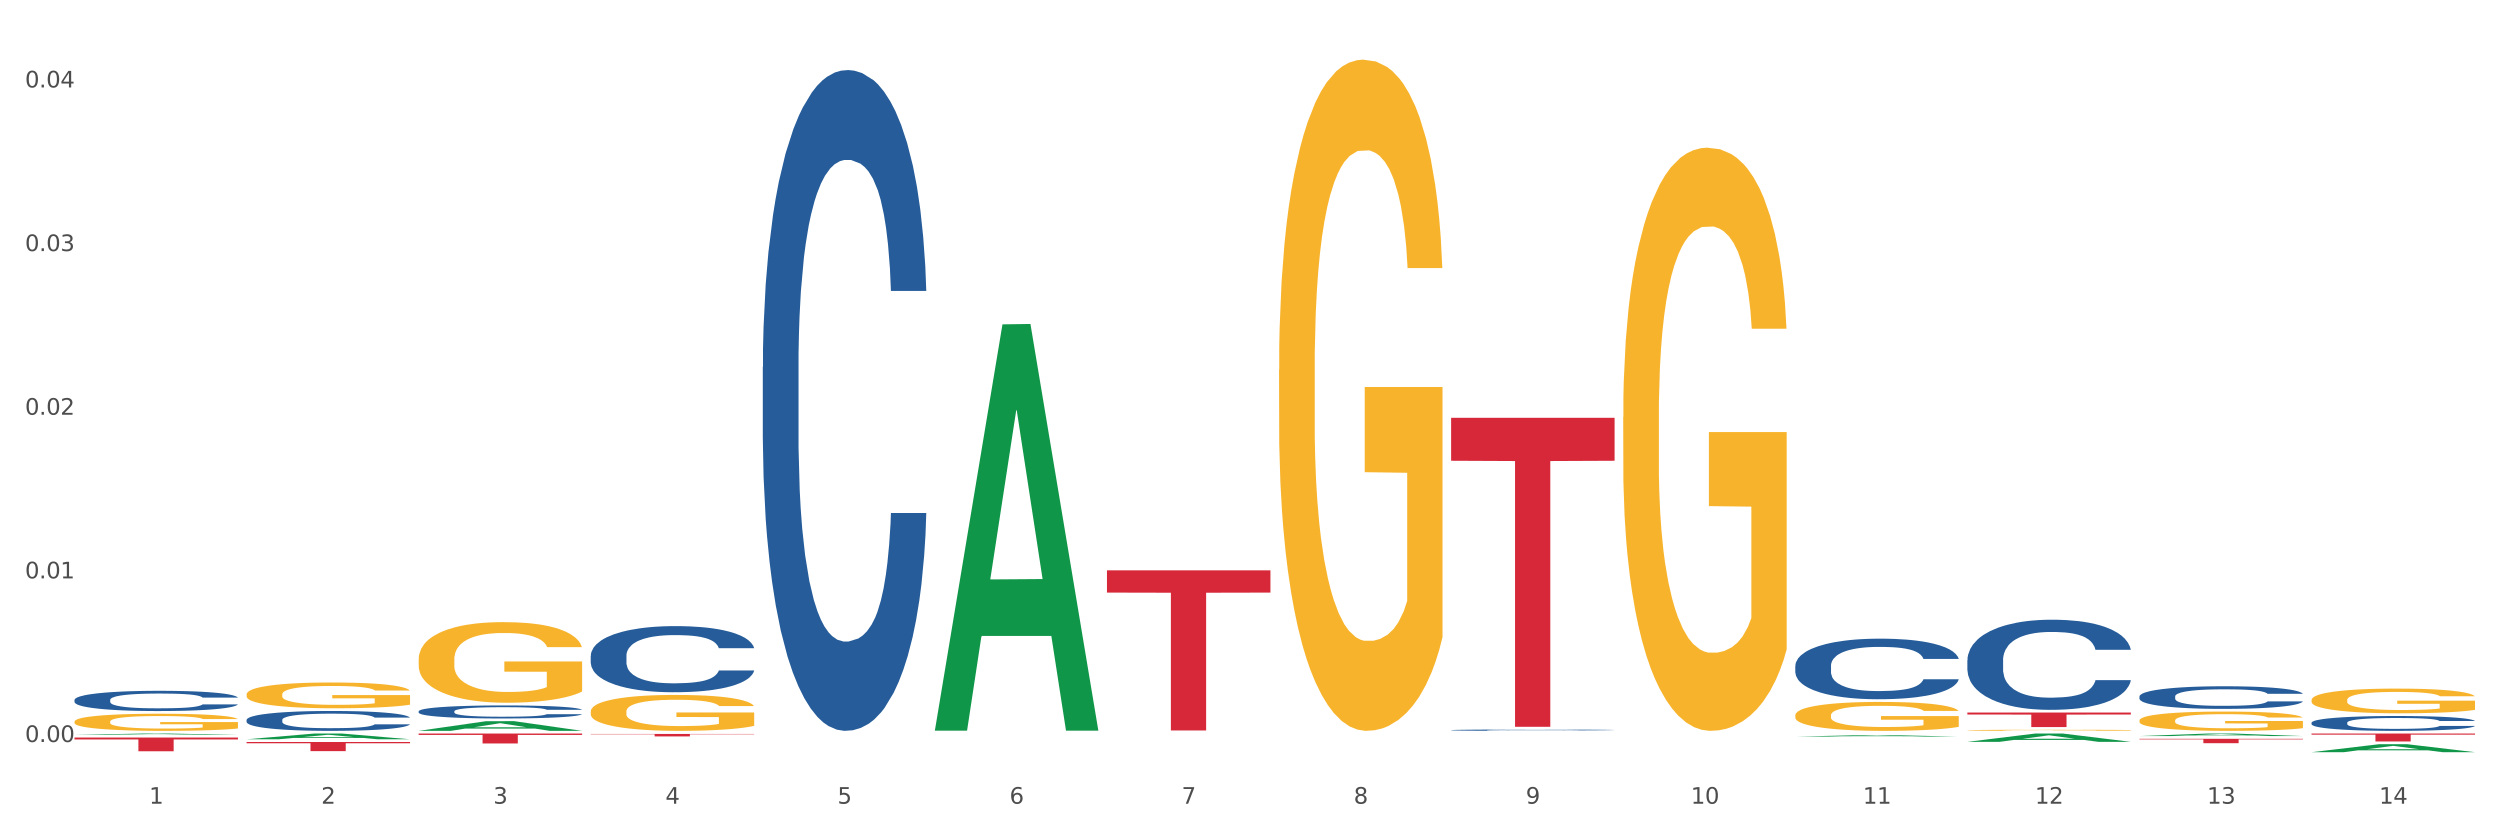 <?xml version="1.0" encoding="utf-8" standalone="no"?>
<!DOCTYPE svg PUBLIC "-//W3C//DTD SVG 1.1//EN"
  "http://www.w3.org/Graphics/SVG/1.1/DTD/svg11.dtd">
<svg xmlns:xlink="http://www.w3.org/1999/xlink" width="1080pt" height="360pt" viewBox="0 0 1080 360" xmlns="http://www.w3.org/2000/svg" version="1.1">
 <rect x="0" y="0" width="1080" height="360" fill="#333333" stroke="none"/>
 <defs>
  <style type="text/css">*{stroke-linejoin: round; stroke-linecap: butt}</style>
 </defs>
 <g id="figure_1">
  <g id="patch_1">
   <path d="M 0 360 
L 1080 360 
L 1080 0 
L 0 0 
z
" style="fill: #ffffff; stroke: #ffffff; stroke-linejoin: miter"/>
  </g>
  <g id="axes_1">
   <g id="matplotlib.axis_1">
    <g id="xtick_1">
     <g id="text_1">
      <!-- 1 -->
      <g style="fill: #4d4d4d" transform="translate(64.432 347.204) scale(0.096 -0.096)">
       <defs>
        <path id="DejaVuSans-31" d="M 794 531 
L 1825 531 
L 1825 4091 
L 703 3866 
L 703 4441 
L 1819 4666 
L 2450 4666 
L 2450 531 
L 3481 531 
L 3481 0 
L 794 0 
L 794 531 
z
" transform="scale(0.016)"/>
       </defs>
       <use xlink:href="#DejaVuSans-31"/>
      </g>
     </g>
    </g>
    <g id="xtick_2">
     <g id="text_2">
      <!-- 2 -->
      <g style="fill: #4d4d4d" transform="translate(138.771 347.204) scale(0.096 -0.096)">
       <defs>
        <path id="DejaVuSans-32" d="M 1228 531 
L 3431 531 
L 3431 0 
L 469 0 
L 469 531 
Q 828 903 1448 1529 
Q 2069 2156 2228 2338 
Q 2531 2678 2651 2914 
Q 2772 3150 2772 3378 
Q 2772 3750 2511 3984 
Q 2250 4219 1831 4219 
Q 1534 4219 1204 4116 
Q 875 4013 500 3803 
L 500 4441 
Q 881 4594 1212 4672 
Q 1544 4750 1819 4750 
Q 2544 4750 2975 4387 
Q 3406 4025 3406 3419 
Q 3406 3131 3298 2873 
Q 3191 2616 2906 2266 
Q 2828 2175 2409 1742 
Q 1991 1309 1228 531 
z
" transform="scale(0.016)"/>
       </defs>
       <use xlink:href="#DejaVuSans-32"/>
      </g>
     </g>
    </g>
    <g id="xtick_3">
     <g id="text_3">
      <!-- 3 -->
      <g style="fill: #4d4d4d" transform="translate(213.109 347.204) scale(0.096 -0.096)">
       <defs>
        <path id="DejaVuSans-33" d="M 2597 2516 
Q 3050 2419 3304 2112 
Q 3559 1806 3559 1356 
Q 3559 666 3084 287 
Q 2609 -91 1734 -91 
Q 1441 -91 1130 -33 
Q 819 25 488 141 
L 488 750 
Q 750 597 1062 519 
Q 1375 441 1716 441 
Q 2309 441 2620 675 
Q 2931 909 2931 1356 
Q 2931 1769 2642 2001 
Q 2353 2234 1838 2234 
L 1294 2234 
L 1294 2753 
L 1863 2753 
Q 2328 2753 2575 2939 
Q 2822 3125 2822 3475 
Q 2822 3834 2567 4026 
Q 2313 4219 1838 4219 
Q 1578 4219 1281 4162 
Q 984 4106 628 3988 
L 628 4550 
Q 988 4650 1302 4700 
Q 1616 4750 1894 4750 
Q 2613 4750 3031 4423 
Q 3450 4097 3450 3541 
Q 3450 3153 3228 2886 
Q 3006 2619 2597 2516 
z
" transform="scale(0.016)"/>
       </defs>
       <use xlink:href="#DejaVuSans-33"/>
      </g>
     </g>
    </g>
    <g id="xtick_4">
     <g id="text_4">
      <!-- 4 -->
      <g style="fill: #4d4d4d" transform="translate(287.448 347.204) scale(0.096 -0.096)">
       <defs>
        <path id="DejaVuSans-34" d="M 2419 4116 
L 825 1625 
L 2419 1625 
L 2419 4116 
z
M 2253 4666 
L 3047 4666 
L 3047 1625 
L 3713 1625 
L 3713 1100 
L 3047 1100 
L 3047 0 
L 2419 0 
L 2419 1100 
L 313 1100 
L 313 1709 
L 2253 4666 
z
" transform="scale(0.016)"/>
       </defs>
       <use xlink:href="#DejaVuSans-34"/>
      </g>
     </g>
    </g>
    <g id="xtick_5">
     <g id="text_5">
      <!-- 5 -->
      <g style="fill: #4d4d4d" transform="translate(361.787 347.204) scale(0.096 -0.096)">
       <defs>
        <path id="DejaVuSans-35" d="M 691 4666 
L 3169 4666 
L 3169 4134 
L 1269 4134 
L 1269 2991 
Q 1406 3038 1543 3061 
Q 1681 3084 1819 3084 
Q 2600 3084 3056 2656 
Q 3513 2228 3513 1497 
Q 3513 744 3044 326 
Q 2575 -91 1722 -91 
Q 1428 -91 1123 -41 
Q 819 9 494 109 
L 494 744 
Q 775 591 1075 516 
Q 1375 441 1709 441 
Q 2250 441 2565 725 
Q 2881 1009 2881 1497 
Q 2881 1984 2565 2268 
Q 2250 2553 1709 2553 
Q 1456 2553 1204 2497 
Q 953 2441 691 2322 
L 691 4666 
z
" transform="scale(0.016)"/>
       </defs>
       <use xlink:href="#DejaVuSans-35"/>
      </g>
     </g>
    </g>
    <g id="xtick_6">
     <g id="text_6">
      <!-- 6 -->
      <g style="fill: #4d4d4d" transform="translate(436.125 347.204) scale(0.096 -0.096)">
       <defs>
        <path id="DejaVuSans-36" d="M 2113 2584 
Q 1688 2584 1439 2293 
Q 1191 2003 1191 1497 
Q 1191 994 1439 701 
Q 1688 409 2113 409 
Q 2538 409 2786 701 
Q 3034 994 3034 1497 
Q 3034 2003 2786 2293 
Q 2538 2584 2113 2584 
z
M 3366 4563 
L 3366 3988 
Q 3128 4100 2886 4159 
Q 2644 4219 2406 4219 
Q 1781 4219 1451 3797 
Q 1122 3375 1075 2522 
Q 1259 2794 1537 2939 
Q 1816 3084 2150 3084 
Q 2853 3084 3261 2657 
Q 3669 2231 3669 1497 
Q 3669 778 3244 343 
Q 2819 -91 2113 -91 
Q 1303 -91 875 529 
Q 447 1150 447 2328 
Q 447 3434 972 4092 
Q 1497 4750 2381 4750 
Q 2619 4750 2861 4703 
Q 3103 4656 3366 4563 
z
" transform="scale(0.016)"/>
       </defs>
       <use xlink:href="#DejaVuSans-36"/>
      </g>
     </g>
    </g>
    <g id="xtick_7">
     <g id="text_7">
      <!-- 7 -->
      <g style="fill: #4d4d4d" transform="translate(510.464 347.204) scale(0.096 -0.096)">
       <defs>
        <path id="DejaVuSans-37" d="M 525 4666 
L 3525 4666 
L 3525 4397 
L 1831 0 
L 1172 0 
L 2766 4134 
L 525 4134 
L 525 4666 
z
" transform="scale(0.016)"/>
       </defs>
       <use xlink:href="#DejaVuSans-37"/>
      </g>
     </g>
    </g>
    <g id="xtick_8">
     <g id="text_8">
      <!-- 8 -->
      <g style="fill: #4d4d4d" transform="translate(584.803 347.204) scale(0.096 -0.096)">
       <defs>
        <path id="DejaVuSans-38" d="M 2034 2216 
Q 1584 2216 1326 1975 
Q 1069 1734 1069 1313 
Q 1069 891 1326 650 
Q 1584 409 2034 409 
Q 2484 409 2743 651 
Q 3003 894 3003 1313 
Q 3003 1734 2745 1975 
Q 2488 2216 2034 2216 
z
M 1403 2484 
Q 997 2584 770 2862 
Q 544 3141 544 3541 
Q 544 4100 942 4425 
Q 1341 4750 2034 4750 
Q 2731 4750 3128 4425 
Q 3525 4100 3525 3541 
Q 3525 3141 3298 2862 
Q 3072 2584 2669 2484 
Q 3125 2378 3379 2068 
Q 3634 1759 3634 1313 
Q 3634 634 3220 271 
Q 2806 -91 2034 -91 
Q 1263 -91 848 271 
Q 434 634 434 1313 
Q 434 1759 690 2068 
Q 947 2378 1403 2484 
z
M 1172 3481 
Q 1172 3119 1398 2916 
Q 1625 2713 2034 2713 
Q 2441 2713 2670 2916 
Q 2900 3119 2900 3481 
Q 2900 3844 2670 4047 
Q 2441 4250 2034 4250 
Q 1625 4250 1398 4047 
Q 1172 3844 1172 3481 
z
" transform="scale(0.016)"/>
       </defs>
       <use xlink:href="#DejaVuSans-38"/>
      </g>
     </g>
    </g>
    <g id="xtick_9">
     <g id="text_9">
      <!-- 9 -->
      <g style="fill: #4d4d4d" transform="translate(659.142 347.204) scale(0.096 -0.096)">
       <defs>
        <path id="DejaVuSans-39" d="M 703 97 
L 703 672 
Q 941 559 1184 500 
Q 1428 441 1663 441 
Q 2288 441 2617 861 
Q 2947 1281 2994 2138 
Q 2813 1869 2534 1725 
Q 2256 1581 1919 1581 
Q 1219 1581 811 2004 
Q 403 2428 403 3163 
Q 403 3881 828 4315 
Q 1253 4750 1959 4750 
Q 2769 4750 3195 4129 
Q 3622 3509 3622 2328 
Q 3622 1225 3098 567 
Q 2575 -91 1691 -91 
Q 1453 -91 1209 -44 
Q 966 3 703 97 
z
M 1959 2075 
Q 2384 2075 2632 2365 
Q 2881 2656 2881 3163 
Q 2881 3666 2632 3958 
Q 2384 4250 1959 4250 
Q 1534 4250 1286 3958 
Q 1038 3666 1038 3163 
Q 1038 2656 1286 2365 
Q 1534 2075 1959 2075 
z
" transform="scale(0.016)"/>
       </defs>
       <use xlink:href="#DejaVuSans-39"/>
      </g>
     </g>
    </g>
    <g id="xtick_10">
     <g id="text_10">
      <!-- 10 -->
      <g style="fill: #4d4d4d" transform="translate(730.426 347.204) scale(0.096 -0.096)">
       <defs>
        <path id="DejaVuSans-30" d="M 2034 4250 
Q 1547 4250 1301 3770 
Q 1056 3291 1056 2328 
Q 1056 1369 1301 889 
Q 1547 409 2034 409 
Q 2525 409 2770 889 
Q 3016 1369 3016 2328 
Q 3016 3291 2770 3770 
Q 2525 4250 2034 4250 
z
M 2034 4750 
Q 2819 4750 3233 4129 
Q 3647 3509 3647 2328 
Q 3647 1150 3233 529 
Q 2819 -91 2034 -91 
Q 1250 -91 836 529 
Q 422 1150 422 2328 
Q 422 3509 836 4129 
Q 1250 4750 2034 4750 
z
" transform="scale(0.016)"/>
       </defs>
       <use xlink:href="#DejaVuSans-31"/>
       <use xlink:href="#DejaVuSans-30" transform="translate(63.623 0)"/>
      </g>
     </g>
    </g>
    <g id="xtick_11">
     <g id="text_11">
      <!-- 11 -->
      <g style="fill: #4d4d4d" transform="translate(804.765 347.204) scale(0.096 -0.096)">
       <use xlink:href="#DejaVuSans-31"/>
       <use xlink:href="#DejaVuSans-31" transform="translate(63.623 0)"/>
      </g>
     </g>
    </g>
    <g id="xtick_12">
     <g id="text_12">
      <!-- 12 -->
      <g style="fill: #4d4d4d" transform="translate(879.104 347.204) scale(0.096 -0.096)">
       <use xlink:href="#DejaVuSans-31"/>
       <use xlink:href="#DejaVuSans-32" transform="translate(63.623 0)"/>
      </g>
     </g>
    </g>
    <g id="xtick_13">
     <g id="text_13">
      <!-- 13 -->
      <g style="fill: #4d4d4d" transform="translate(953.442 347.204) scale(0.096 -0.096)">
       <use xlink:href="#DejaVuSans-31"/>
       <use xlink:href="#DejaVuSans-33" transform="translate(63.623 0)"/>
      </g>
     </g>
    </g>
    <g id="xtick_14">
     <g id="text_14">
      <!-- 14 -->
      <g style="fill: #4d4d4d" transform="translate(1027.781 347.204) scale(0.096 -0.096)">
       <use xlink:href="#DejaVuSans-31"/>
       <use xlink:href="#DejaVuSans-34" transform="translate(63.623 0)"/>
      </g>
     </g>
    </g>
    <g id="xtick_15"/>
    <g id="xtick_16"/>
    <g id="xtick_17"/>
    <g id="xtick_18"/>
    <g id="xtick_19"/>
    <g id="xtick_20"/>
    <g id="xtick_21"/>
    <g id="xtick_22"/>
    <g id="xtick_23"/>
    <g id="xtick_24"/>
    <g id="xtick_25"/>
    <g id="xtick_26"/>
    <g id="xtick_27"/>
   </g>
   <g id="matplotlib.axis_2">
    <g id="ytick_1">
     <g id="text_15">
      <!-- 0.00 -->
      <g style="fill: #4d4d4d" transform="translate(10.8 320.544) scale(0.096 -0.096)">
       <defs>
        <path id="DejaVuSans-2e" d="M 684 794 
L 1344 794 
L 1344 0 
L 684 0 
L 684 794 
z
" transform="scale(0.016)"/>
       </defs>
       <use xlink:href="#DejaVuSans-30"/>
       <use xlink:href="#DejaVuSans-2e" transform="translate(63.623 0)"/>
       <use xlink:href="#DejaVuSans-30" transform="translate(95.41 0)"/>
       <use xlink:href="#DejaVuSans-30" transform="translate(159.033 0)"/>
      </g>
     </g>
    </g>
    <g id="ytick_2">
     <g id="text_16">
      <!-- 0.01 -->
      <g style="fill: #4d4d4d" transform="translate(10.8 249.854) scale(0.096 -0.096)">
       <use xlink:href="#DejaVuSans-30"/>
       <use xlink:href="#DejaVuSans-2e" transform="translate(63.623 0)"/>
       <use xlink:href="#DejaVuSans-30" transform="translate(95.41 0)"/>
       <use xlink:href="#DejaVuSans-31" transform="translate(159.033 0)"/>
      </g>
     </g>
    </g>
    <g id="ytick_3">
     <g id="text_17">
      <!-- 0.02 -->
      <g style="fill: #4d4d4d" transform="translate(10.8 179.163) scale(0.096 -0.096)">
       <use xlink:href="#DejaVuSans-30"/>
       <use xlink:href="#DejaVuSans-2e" transform="translate(63.623 0)"/>
       <use xlink:href="#DejaVuSans-30" transform="translate(95.41 0)"/>
       <use xlink:href="#DejaVuSans-32" transform="translate(159.033 0)"/>
      </g>
     </g>
    </g>
    <g id="ytick_4">
     <g id="text_18">
      <!-- 0.03 -->
      <g style="fill: #4d4d4d" transform="translate(10.8 108.473) scale(0.096 -0.096)">
       <use xlink:href="#DejaVuSans-30"/>
       <use xlink:href="#DejaVuSans-2e" transform="translate(63.623 0)"/>
       <use xlink:href="#DejaVuSans-30" transform="translate(95.41 0)"/>
       <use xlink:href="#DejaVuSans-33" transform="translate(159.033 0)"/>
      </g>
     </g>
    </g>
    <g id="ytick_5">
     <g id="text_19">
      <!-- 0.04 -->
      <g style="fill: #4d4d4d" transform="translate(10.8 37.782) scale(0.096 -0.096)">
       <use xlink:href="#DejaVuSans-30"/>
       <use xlink:href="#DejaVuSans-2e" transform="translate(63.623 0)"/>
       <use xlink:href="#DejaVuSans-30" transform="translate(95.41 0)"/>
       <use xlink:href="#DejaVuSans-34" transform="translate(159.033 0)"/>
      </g>
     </g>
    </g>
    <g id="ytick_6"/>
    <g id="ytick_7"/>
    <g id="ytick_8"/>
    <g id="ytick_9"/>
   </g>
   <g id="PolyCollection_1">
    <path d="M 32.175 317.46 
L 32.248 317.46 
L 61.37 316.897 
L 73.456 316.897 
L 102.797 317.461 
L 88.818 317.461 
L 82.484 317.33 
L 52.415 317.33 
L 52.197 317.332 
L 46.081 317.461 
L 32.175 317.461 
L 32.175 317.46 
L 56.201 317.251 
L 78.698 317.251 
L 67.559 317.017 
L 67.413 317.016 
L 67.267 317.018 
L 56.128 317.251 
L 56.201 317.251 
L 32.175 317.46 
z
" clip-path="url(#p781b0e785a)" style="fill: #109648"/>
    <path d="M 106.514 319.366 
L 106.587 319.364 
L 135.709 316.899 
L 147.795 316.897 
L 177.135 319.371 
L 163.157 319.371 
L 156.823 318.795 
L 126.754 318.795 
L 126.535 318.804 
L 120.42 319.371 
L 106.514 319.371 
L 106.514 319.366 
L 130.54 318.451 
L 153.037 318.448 
L 141.897 317.424 
L 141.752 317.42 
L 141.606 317.426 
L 130.467 318.448 
L 130.54 318.451 
L 106.514 319.366 
z
" clip-path="url(#p781b0e785a)" style="fill: #109648"/>
    <path d="M 998.578 302.407 
L 998.662 302.397 
L 998.662 302.047 
L 998.828 301.745 
L 999.662 301.014 
L 1000.913 300.41 
L 1001.83 300.088 
L 1002.747 299.825 
L 1003.831 299.562 
L 1005.165 299.289 
L 1007.583 298.889 
L 1009.084 298.685 
L 1010.918 298.47 
L 1014.253 298.159 
L 1016.671 297.983 
L 1019.173 297.837 
L 1023.258 297.662 
L 1025.926 297.584 
L 1028.761 297.525 
L 1032.18 297.486 
L 1034.765 297.476 
L 1040.434 297.506 
L 1045.27 297.593 
L 1047.605 297.662 
L 1050.607 297.779 
L 1052.191 297.856 
L 1054.775 298.012 
L 1057.444 298.217 
L 1059.278 298.392 
L 1062.029 298.724 
L 1064.114 299.055 
L 1066.032 299.464 
L 1067.032 299.747 
L 1067.783 300.01 
L 1068.45 300.312 
L 1069.117 300.79 
L 1054.108 300.79 
L 1053.525 300.449 
L 1052.608 300.127 
L 1051.274 299.815 
L 1050.106 299.62 
L 1048.105 299.377 
L 1046.271 299.221 
L 1044.353 299.104 
L 1042.019 299.006 
L 1040.184 298.958 
L 1037.599 298.919 
L 1032.513 298.928 
L 1029.095 299.006 
L 1026.76 299.104 
L 1025.259 299.192 
L 1023.925 299.289 
L 1022.425 299.425 
L 1020.674 299.63 
L 1019.423 299.815 
L 1018.172 300.049 
L 1017.172 300.283 
L 1016.255 300.556 
L 1015.504 300.848 
L 1014.92 301.15 
L 1014.42 301.52 
L 1014.003 302.134 
L 1014.003 303.469 
L 1014.17 303.771 
L 1014.587 304.171 
L 1015.087 304.473 
L 1015.921 304.834 
L 1016.671 305.077 
L 1018.089 305.428 
L 1019.673 305.72 
L 1020.924 305.906 
L 1022.174 306.061 
L 1024.342 306.276 
L 1026.76 306.451 
L 1028.845 306.558 
L 1031.68 306.656 
L 1033.597 306.695 
L 1035.265 306.714 
L 1039.35 306.714 
L 1042.269 306.685 
L 1045.52 306.617 
L 1048.022 306.529 
L 1050.106 306.422 
L 1052.441 306.247 
L 1053.942 306.081 
L 1053.942 304.044 
L 1035.598 304.035 
L 1035.598 302.68 
L 1069.2 302.68 
L 1069.2 306.656 
L 1067.783 306.86 
L 1066.198 307.046 
L 1064.531 307.211 
L 1062.029 307.416 
L 1059.028 307.611 
L 1056.36 307.747 
L 1053.525 307.864 
L 1050.19 307.971 
L 1045.854 308.069 
L 1043.186 308.108 
L 1039.851 308.137 
L 1035.932 308.147 
L 1032.513 308.127 
L 1029.178 308.079 
L 1025.676 307.991 
L 1022.258 307.864 
L 1019.673 307.737 
L 1017.088 307.582 
L 1014.337 307.377 
L 1012.169 307.182 
L 1010.501 307.007 
L 1008.667 306.783 
L 1006.666 306.49 
L 1005.165 306.227 
L 1003.831 305.954 
L 1002.414 305.603 
L 1001.413 305.301 
L 1000.413 304.921 
L 999.829 304.639 
L 999.162 304.2 
L 998.662 303.586 
L 998.578 302.407 
z
" clip-path="url(#p781b0e785a)" style="fill: #f7b32b"/>
    <path d="M 924.24 311.251 
L 924.323 311.243 
L 924.323 310.97 
L 924.49 310.734 
L 925.323 310.163 
L 926.574 309.691 
L 927.491 309.44 
L 928.408 309.235 
L 929.492 309.029 
L 930.826 308.816 
L 933.244 308.504 
L 934.745 308.345 
L 936.58 308.177 
L 939.915 307.934 
L 942.333 307.797 
L 944.834 307.683 
L 948.92 307.546 
L 951.588 307.485 
L 954.423 307.439 
L 957.841 307.409 
L 960.426 307.401 
L 966.096 307.424 
L 970.932 307.492 
L 973.266 307.546 
L 976.268 307.637 
L 977.852 307.698 
L 980.437 307.82 
L 983.105 307.979 
L 984.939 308.116 
L 987.691 308.375 
L 989.775 308.634 
L 991.693 308.953 
L 992.693 309.174 
L 993.444 309.379 
L 994.111 309.615 
L 994.778 309.988 
L 979.77 309.988 
L 979.186 309.722 
L 978.269 309.471 
L 976.935 309.227 
L 975.768 309.075 
L 973.766 308.885 
L 971.932 308.763 
L 970.014 308.672 
L 967.68 308.596 
L 965.845 308.558 
L 963.261 308.527 
L 958.175 308.535 
L 954.756 308.596 
L 952.422 308.672 
L 950.921 308.74 
L 949.587 308.816 
L 948.086 308.923 
L 946.335 309.083 
L 945.084 309.227 
L 943.834 309.41 
L 942.833 309.592 
L 941.916 309.805 
L 941.165 310.034 
L 940.582 310.27 
L 940.081 310.559 
L 939.665 311.038 
L 939.665 312.08 
L 939.831 312.316 
L 940.248 312.628 
L 940.749 312.864 
L 941.582 313.146 
L 942.333 313.336 
L 943.75 313.61 
L 945.334 313.838 
L 946.585 313.982 
L 947.836 314.104 
L 950.004 314.272 
L 952.422 314.409 
L 954.506 314.492 
L 957.341 314.568 
L 959.259 314.599 
L 960.926 314.614 
L 965.012 314.614 
L 967.93 314.591 
L 971.182 314.538 
L 973.683 314.469 
L 975.768 314.386 
L 978.102 314.249 
L 979.603 314.119 
L 979.603 312.529 
L 961.26 312.522 
L 961.26 311.464 
L 994.861 311.464 
L 994.861 314.568 
L 993.444 314.728 
L 991.86 314.873 
L 990.192 315.002 
L 987.691 315.162 
L 984.689 315.314 
L 982.021 315.42 
L 979.186 315.512 
L 975.851 315.595 
L 971.515 315.672 
L 968.847 315.702 
L 965.512 315.725 
L 961.593 315.732 
L 958.175 315.717 
L 954.84 315.679 
L 951.338 315.611 
L 947.919 315.512 
L 945.334 315.413 
L 942.75 315.291 
L 939.998 315.131 
L 937.83 314.979 
L 936.163 314.842 
L 934.328 314.667 
L 932.327 314.439 
L 930.826 314.234 
L 929.492 314.02 
L 928.075 313.747 
L 927.074 313.511 
L 926.074 313.214 
L 925.49 312.993 
L 924.823 312.651 
L 924.323 312.172 
L 924.24 311.251 
z
" clip-path="url(#p781b0e785a)" style="fill: #f7b32b"/>
    <path d="M 849.901 315.477 
L 849.984 315.477 
L 849.984 315.461 
L 850.151 315.448 
L 850.985 315.415 
L 852.235 315.388 
L 853.153 315.374 
L 854.07 315.362 
L 855.154 315.351 
L 856.488 315.339 
L 858.906 315.321 
L 860.407 315.312 
L 862.241 315.302 
L 865.576 315.288 
L 867.994 315.281 
L 870.495 315.274 
L 874.581 315.266 
L 877.249 315.263 
L 880.084 315.26 
L 883.502 315.258 
L 886.087 315.258 
L 891.757 315.259 
L 896.593 315.263 
L 898.927 315.266 
L 901.929 315.271 
L 903.513 315.275 
L 906.098 315.282 
L 908.766 315.291 
L 910.601 315.299 
L 913.352 315.314 
L 915.436 315.328 
L 917.354 315.346 
L 918.355 315.359 
L 919.105 315.371 
L 919.772 315.384 
L 920.439 315.405 
L 905.431 315.405 
L 904.847 315.39 
L 903.93 315.376 
L 902.596 315.362 
L 901.429 315.353 
L 899.428 315.343 
L 897.593 315.336 
L 895.676 315.33 
L 893.341 315.326 
L 891.507 315.324 
L 888.922 315.322 
L 883.836 315.323 
L 880.417 315.326 
L 878.083 315.33 
L 876.582 315.334 
L 875.248 315.339 
L 873.747 315.345 
L 871.996 315.354 
L 870.745 315.362 
L 869.495 315.372 
L 868.494 315.383 
L 867.577 315.395 
L 866.827 315.408 
L 866.243 315.421 
L 865.743 315.438 
L 865.326 315.465 
L 865.326 315.524 
L 865.493 315.538 
L 865.91 315.556 
L 866.41 315.569 
L 867.244 315.585 
L 867.994 315.596 
L 869.411 315.612 
L 870.996 315.625 
L 872.246 315.633 
L 873.497 315.64 
L 875.665 315.649 
L 878.083 315.657 
L 880.167 315.662 
L 883.002 315.666 
L 884.92 315.668 
L 886.587 315.669 
L 890.673 315.669 
L 893.591 315.667 
L 896.843 315.664 
L 899.344 315.66 
L 901.429 315.656 
L 903.763 315.648 
L 905.264 315.641 
L 905.264 315.55 
L 886.921 315.55 
L 886.921 315.489 
L 920.523 315.489 
L 920.523 315.666 
L 919.105 315.675 
L 917.521 315.683 
L 915.853 315.691 
L 913.352 315.7 
L 910.35 315.709 
L 907.682 315.715 
L 904.847 315.72 
L 901.512 315.725 
L 897.177 315.729 
L 894.508 315.731 
L 891.173 315.732 
L 887.254 315.732 
L 883.836 315.732 
L 880.501 315.729 
L 876.999 315.725 
L 873.58 315.72 
L 870.996 315.714 
L 868.411 315.707 
L 865.659 315.698 
L 863.492 315.69 
L 861.824 315.682 
L 859.99 315.672 
L 857.989 315.659 
L 856.488 315.647 
L 855.154 315.635 
L 853.736 315.619 
L 852.736 315.606 
L 851.735 315.589 
L 851.151 315.576 
L 850.484 315.557 
L 849.984 315.53 
L 849.901 315.477 
z
" clip-path="url(#p781b0e785a)" style="fill: #f7b32b"/>
    <path d="M 775.562 309.012 
L 775.645 309 
L 775.645 308.589 
L 775.812 308.236 
L 776.646 307.38 
L 777.897 306.672 
L 778.814 306.296 
L 779.731 305.988 
L 780.815 305.68 
L 782.149 305.36 
L 784.567 304.892 
L 786.068 304.653 
L 787.902 304.402 
L 791.237 304.037 
L 793.655 303.831 
L 796.157 303.66 
L 800.242 303.455 
L 802.91 303.363 
L 805.745 303.295 
L 809.164 303.249 
L 811.748 303.238 
L 817.418 303.272 
L 822.254 303.375 
L 824.589 303.455 
L 827.59 303.592 
L 829.175 303.683 
L 831.759 303.865 
L 834.427 304.105 
L 836.262 304.31 
L 839.013 304.698 
L 841.098 305.086 
L 843.015 305.566 
L 844.016 305.896 
L 844.766 306.205 
L 845.433 306.558 
L 846.1 307.117 
L 831.092 307.117 
L 830.509 306.718 
L 829.592 306.341 
L 828.257 305.976 
L 827.09 305.748 
L 825.089 305.463 
L 823.255 305.28 
L 821.337 305.143 
L 819.002 305.029 
L 817.168 304.972 
L 814.583 304.927 
L 809.497 304.938 
L 806.079 305.029 
L 803.744 305.143 
L 802.243 305.246 
L 800.909 305.36 
L 799.408 305.52 
L 797.657 305.76 
L 796.407 305.976 
L 795.156 306.25 
L 794.156 306.524 
L 793.238 306.844 
L 792.488 307.186 
L 791.904 307.54 
L 791.404 307.973 
L 790.987 308.692 
L 790.987 310.255 
L 791.154 310.609 
L 791.571 311.077 
L 792.071 311.431 
L 792.905 311.853 
L 793.655 312.138 
L 795.073 312.549 
L 796.657 312.891 
L 797.908 313.108 
L 799.158 313.291 
L 801.326 313.542 
L 803.744 313.747 
L 805.829 313.872 
L 808.663 313.987 
L 810.581 314.032 
L 812.249 314.055 
L 816.334 314.055 
L 819.253 314.021 
L 822.504 313.941 
L 825.006 313.838 
L 827.09 313.713 
L 829.425 313.507 
L 830.926 313.313 
L 830.926 310.929 
L 812.582 310.917 
L 812.582 309.331 
L 846.184 309.331 
L 846.184 313.987 
L 844.766 314.226 
L 843.182 314.443 
L 841.515 314.637 
L 839.013 314.877 
L 836.012 315.105 
L 833.344 315.265 
L 830.509 315.401 
L 827.174 315.527 
L 822.838 315.641 
L 820.17 315.687 
L 816.835 315.721 
L 812.916 315.732 
L 809.497 315.71 
L 806.162 315.653 
L 802.66 315.55 
L 799.242 315.401 
L 796.657 315.253 
L 794.072 315.071 
L 791.321 314.831 
L 789.153 314.603 
L 787.485 314.397 
L 785.651 314.135 
L 783.65 313.793 
L 782.149 313.485 
L 780.815 313.165 
L 779.398 312.754 
L 778.397 312.401 
L 777.396 311.955 
L 776.813 311.625 
L 776.146 311.111 
L 775.645 310.392 
L 775.562 309.012 
z
" clip-path="url(#p781b0e785a)" style="fill: #f7b32b"/>
    <path d="M 701.223 180.214 
L 701.307 179.984 
L 701.307 171.701 
L 701.474 164.568 
L 702.307 147.312 
L 703.558 133.047 
L 704.475 125.454 
L 705.392 119.242 
L 706.476 113.03 
L 707.81 106.588 
L 710.228 97.154 
L 711.729 92.323 
L 713.563 87.261 
L 716.899 79.898 
L 719.317 75.757 
L 721.818 72.305 
L 725.903 68.164 
L 728.572 66.323 
L 731.406 64.943 
L 734.825 64.022 
L 737.41 63.792 
L 743.08 64.483 
L 747.915 66.553 
L 750.25 68.164 
L 753.252 70.925 
L 754.836 72.766 
L 757.421 76.447 
L 760.089 81.279 
L 761.923 85.42 
L 764.675 93.243 
L 766.759 101.066 
L 768.677 110.729 
L 769.677 117.402 
L 770.428 123.614 
L 771.095 130.746 
L 771.762 142.02 
L 756.754 142.02 
L 756.17 133.967 
L 755.253 126.375 
L 753.919 119.012 
L 752.751 114.41 
L 750.75 108.658 
L 748.916 104.977 
L 746.998 102.216 
L 744.664 99.915 
L 742.829 98.765 
L 740.245 97.845 
L 735.159 98.075 
L 731.74 99.915 
L 729.405 102.216 
L 727.905 104.287 
L 726.571 106.588 
L 725.07 109.809 
L 723.319 114.641 
L 722.068 119.012 
L 720.817 124.534 
L 719.817 130.056 
L 718.9 136.498 
L 718.149 143.401 
L 717.566 150.533 
L 717.065 159.277 
L 716.648 173.772 
L 716.648 205.293 
L 716.815 212.425 
L 717.232 221.859 
L 717.732 228.991 
L 718.566 237.504 
L 719.317 243.257 
L 720.734 251.539 
L 722.318 258.442 
L 723.569 262.813 
L 724.82 266.495 
L 726.987 271.557 
L 729.405 275.698 
L 731.49 278.229 
L 734.325 280.53 
L 736.242 281.45 
L 737.91 281.91 
L 741.996 281.91 
L 744.914 281.22 
L 748.166 279.609 
L 750.667 277.539 
L 752.751 275.008 
L 755.086 270.866 
L 756.587 266.955 
L 756.587 218.868 
L 738.244 218.638 
L 738.244 186.656 
L 771.845 186.656 
L 771.845 280.53 
L 770.428 285.362 
L 768.844 289.733 
L 767.176 293.644 
L 764.675 298.476 
L 761.673 303.078 
L 759.005 306.299 
L 756.17 309.06 
L 752.835 311.591 
L 748.499 313.892 
L 745.831 314.812 
L 742.496 315.502 
L 738.577 315.732 
L 735.159 315.272 
L 731.823 314.122 
L 728.321 312.051 
L 724.903 309.06 
L 722.318 306.069 
L 719.733 302.388 
L 716.982 297.556 
L 714.814 292.954 
L 713.147 288.813 
L 711.312 283.521 
L 709.311 276.618 
L 707.81 270.406 
L 706.476 263.964 
L 705.059 255.681 
L 704.058 248.548 
L 703.058 239.575 
L 702.474 232.903 
L 701.807 222.549 
L 701.307 208.054 
L 701.223 180.214 
z
" clip-path="url(#p781b0e785a)" style="fill: #f7b32b"/>
    <path d="M 552.546 159.756 
L 552.629 159.491 
L 552.629 149.958 
L 552.796 141.749 
L 553.63 121.887 
L 554.881 105.469 
L 555.798 96.73 
L 556.715 89.58 
L 557.799 82.43 
L 559.133 75.015 
L 561.551 64.158 
L 563.052 58.597 
L 564.886 52.771 
L 568.221 44.297 
L 570.639 39.53 
L 573.141 35.558 
L 577.226 30.791 
L 579.894 28.672 
L 582.729 27.084 
L 586.148 26.024 
L 588.732 25.759 
L 594.402 26.554 
L 599.238 28.937 
L 601.573 30.791 
L 604.574 33.969 
L 606.158 36.087 
L 608.743 40.324 
L 611.411 45.885 
L 613.246 50.652 
L 615.997 59.656 
L 618.082 68.66 
L 619.999 79.782 
L 621 87.461 
L 621.75 94.612 
L 622.417 102.821 
L 623.084 115.797 
L 608.076 115.797 
L 607.493 106.528 
L 606.575 97.789 
L 605.241 89.315 
L 604.074 84.019 
L 602.073 77.399 
L 600.239 73.161 
L 598.321 69.984 
L 595.986 67.336 
L 594.152 66.011 
L 591.567 64.952 
L 586.481 65.217 
L 583.063 67.336 
L 580.728 69.984 
L 579.227 72.367 
L 577.893 75.015 
L 576.392 78.723 
L 574.641 84.284 
L 573.391 89.315 
L 572.14 95.671 
L 571.139 102.026 
L 570.222 109.441 
L 569.472 117.386 
L 568.888 125.595 
L 568.388 135.658 
L 567.971 152.341 
L 567.971 188.621 
L 568.138 196.83 
L 568.555 207.688 
L 569.055 215.897 
L 569.889 225.695 
L 570.639 232.316 
L 572.057 241.849 
L 573.641 249.793 
L 574.891 254.825 
L 576.142 259.062 
L 578.31 264.888 
L 580.728 269.655 
L 582.812 272.567 
L 585.647 275.216 
L 587.565 276.275 
L 589.233 276.805 
L 593.318 276.805 
L 596.236 276.01 
L 599.488 274.156 
L 601.99 271.773 
L 604.074 268.86 
L 606.409 264.093 
L 607.909 259.592 
L 607.909 204.245 
L 589.566 203.98 
L 589.566 167.171 
L 623.168 167.171 
L 623.168 275.216 
L 621.75 280.777 
L 620.166 285.808 
L 618.499 290.31 
L 615.997 295.871 
L 612.996 301.168 
L 610.327 304.875 
L 607.493 308.053 
L 604.157 310.966 
L 599.822 313.614 
L 597.154 314.673 
L 593.818 315.468 
L 589.9 315.732 
L 586.481 315.203 
L 583.146 313.879 
L 579.644 311.495 
L 576.226 308.053 
L 573.641 304.61 
L 571.056 300.373 
L 568.305 294.812 
L 566.137 289.516 
L 564.469 284.749 
L 562.635 278.658 
L 560.634 270.714 
L 559.133 263.564 
L 557.799 256.149 
L 556.381 246.616 
L 555.381 238.406 
L 554.38 228.078 
L 553.797 220.399 
L 553.13 208.482 
L 552.629 191.799 
L 552.546 159.756 
z
" clip-path="url(#p781b0e785a)" style="fill: #f7b32b"/>
    <path d="M 255.191 307.384 
L 255.275 307.37 
L 255.275 306.86 
L 255.441 306.421 
L 256.275 305.358 
L 257.526 304.479 
L 258.443 304.011 
L 259.36 303.629 
L 260.444 303.246 
L 261.778 302.849 
L 264.196 302.268 
L 265.697 301.97 
L 267.531 301.659 
L 270.866 301.205 
L 273.284 300.95 
L 275.786 300.737 
L 279.871 300.482 
L 282.539 300.369 
L 285.374 300.284 
L 288.793 300.227 
L 291.377 300.213 
L 297.047 300.255 
L 301.883 300.383 
L 304.218 300.482 
L 307.219 300.652 
L 308.804 300.766 
L 311.388 300.992 
L 314.057 301.29 
L 315.891 301.545 
L 318.642 302.027 
L 320.727 302.509 
L 322.645 303.104 
L 323.645 303.515 
L 324.395 303.898 
L 325.062 304.337 
L 325.73 305.032 
L 310.721 305.032 
L 310.138 304.536 
L 309.221 304.068 
L 307.886 303.614 
L 306.719 303.331 
L 304.718 302.977 
L 302.884 302.75 
L 300.966 302.58 
L 298.631 302.438 
L 296.797 302.367 
L 294.212 302.311 
L 289.126 302.325 
L 285.708 302.438 
L 283.373 302.58 
L 281.872 302.707 
L 280.538 302.849 
L 279.037 303.048 
L 277.286 303.345 
L 276.036 303.614 
L 274.785 303.955 
L 273.785 304.295 
L 272.867 304.692 
L 272.117 305.117 
L 271.533 305.556 
L 271.033 306.095 
L 270.616 306.988 
L 270.616 308.929 
L 270.783 309.369 
L 271.2 309.95 
L 271.7 310.389 
L 272.534 310.914 
L 273.284 311.268 
L 274.702 311.778 
L 276.286 312.203 
L 277.537 312.473 
L 278.787 312.699 
L 280.955 313.011 
L 283.373 313.266 
L 285.458 313.422 
L 288.292 313.564 
L 290.21 313.621 
L 291.878 313.649 
L 295.963 313.649 
L 298.882 313.606 
L 302.133 313.507 
L 304.635 313.38 
L 306.719 313.224 
L 309.054 312.969 
L 310.555 312.728 
L 310.555 309.766 
L 292.211 309.751 
L 292.211 307.781 
L 325.813 307.781 
L 325.813 313.564 
L 324.395 313.862 
L 322.811 314.131 
L 321.144 314.372 
L 318.642 314.669 
L 315.641 314.953 
L 312.973 315.151 
L 310.138 315.321 
L 306.803 315.477 
L 302.467 315.619 
L 299.799 315.676 
L 296.464 315.718 
L 292.545 315.732 
L 289.126 315.704 
L 285.791 315.633 
L 282.289 315.506 
L 278.871 315.321 
L 276.286 315.137 
L 273.701 314.91 
L 270.95 314.613 
L 268.782 314.329 
L 267.114 314.074 
L 265.28 313.748 
L 263.279 313.323 
L 261.778 312.94 
L 260.444 312.543 
L 259.027 312.033 
L 258.026 311.594 
L 257.025 311.041 
L 256.442 310.63 
L 255.775 309.992 
L 255.275 309.099 
L 255.191 307.384 
z
" clip-path="url(#p781b0e785a)" style="fill: #f7b32b"/>
    <path d="M 180.852 284.853 
L 180.936 284.822 
L 180.936 283.677 
L 181.103 282.691 
L 181.936 280.306 
L 183.187 278.334 
L 184.104 277.285 
L 185.021 276.426 
L 186.105 275.567 
L 187.439 274.677 
L 189.857 273.373 
L 191.358 272.705 
L 193.192 272.006 
L 196.528 270.988 
L 198.946 270.416 
L 201.447 269.939 
L 205.533 269.366 
L 208.201 269.112 
L 211.036 268.921 
L 214.454 268.794 
L 217.039 268.762 
L 222.709 268.857 
L 227.545 269.144 
L 229.879 269.366 
L 232.881 269.748 
L 234.465 270.002 
L 237.05 270.511 
L 239.718 271.179 
L 241.552 271.751 
L 244.304 272.833 
L 246.388 273.914 
L 248.306 275.249 
L 249.306 276.172 
L 250.057 277.03 
L 250.724 278.016 
L 251.391 279.574 
L 236.383 279.574 
L 235.799 278.461 
L 234.882 277.412 
L 233.548 276.394 
L 232.38 275.758 
L 230.379 274.963 
L 228.545 274.454 
L 226.627 274.073 
L 224.293 273.755 
L 222.458 273.596 
L 219.874 273.469 
L 214.788 273.5 
L 211.369 273.755 
L 209.034 274.073 
L 207.534 274.359 
L 206.2 274.677 
L 204.699 275.122 
L 202.948 275.79 
L 201.697 276.394 
L 200.446 277.157 
L 199.446 277.921 
L 198.529 278.811 
L 197.778 279.765 
L 197.195 280.751 
L 196.694 281.959 
L 196.277 283.963 
L 196.277 288.32 
L 196.444 289.305 
L 196.861 290.609 
L 197.361 291.595 
L 198.195 292.772 
L 198.946 293.567 
L 200.363 294.712 
L 201.947 295.666 
L 203.198 296.27 
L 204.449 296.779 
L 206.616 297.478 
L 209.034 298.051 
L 211.119 298.401 
L 213.954 298.719 
L 215.871 298.846 
L 217.539 298.909 
L 221.625 298.909 
L 224.543 298.814 
L 227.795 298.591 
L 230.296 298.305 
L 232.38 297.955 
L 234.715 297.383 
L 236.216 296.842 
L 236.216 290.196 
L 217.873 290.164 
L 217.873 285.744 
L 251.474 285.744 
L 251.474 298.719 
L 250.057 299.386 
L 248.473 299.991 
L 246.805 300.531 
L 244.304 301.199 
L 241.302 301.835 
L 238.634 302.28 
L 235.799 302.662 
L 232.464 303.012 
L 228.128 303.33 
L 225.46 303.457 
L 222.125 303.552 
L 218.206 303.584 
L 214.788 303.521 
L 211.452 303.362 
L 207.951 303.075 
L 204.532 302.662 
L 201.947 302.249 
L 199.362 301.74 
L 196.611 301.072 
L 194.443 300.436 
L 192.776 299.863 
L 190.941 299.132 
L 188.94 298.178 
L 187.439 297.319 
L 186.105 296.429 
L 184.688 295.284 
L 183.687 294.298 
L 182.687 293.058 
L 182.103 292.136 
L 181.436 290.705 
L 180.936 288.701 
L 180.852 284.853 
z
" clip-path="url(#p781b0e785a)" style="fill: #f7b32b"/>
    <path d="M 106.514 299.985 
L 106.597 299.975 
L 106.597 299.609 
L 106.764 299.294 
L 107.598 298.531 
L 108.848 297.9 
L 109.765 297.565 
L 110.683 297.29 
L 111.767 297.016 
L 113.101 296.731 
L 115.519 296.314 
L 117.019 296.1 
L 118.854 295.876 
L 122.189 295.551 
L 124.607 295.368 
L 127.108 295.215 
L 131.194 295.032 
L 133.862 294.951 
L 136.697 294.89 
L 140.115 294.849 
L 142.7 294.839 
L 148.37 294.87 
L 153.206 294.961 
L 155.54 295.032 
L 158.542 295.154 
L 160.126 295.236 
L 162.711 295.398 
L 165.379 295.612 
L 167.213 295.795 
L 169.965 296.141 
L 172.049 296.487 
L 173.967 296.914 
L 174.968 297.209 
L 175.718 297.483 
L 176.385 297.799 
L 177.052 298.297 
L 162.044 298.297 
L 161.46 297.941 
L 160.543 297.605 
L 159.209 297.28 
L 158.042 297.077 
L 156.041 296.822 
L 154.206 296.66 
L 152.289 296.538 
L 149.954 296.436 
L 148.12 296.385 
L 145.535 296.344 
L 140.449 296.354 
L 137.03 296.436 
L 134.696 296.538 
L 133.195 296.629 
L 131.861 296.731 
L 130.36 296.873 
L 128.609 297.087 
L 127.358 297.28 
L 126.108 297.524 
L 125.107 297.768 
L 124.19 298.053 
L 123.44 298.358 
L 122.856 298.673 
L 122.356 299.06 
L 121.939 299.701 
L 121.939 301.094 
L 122.106 301.409 
L 122.522 301.826 
L 123.023 302.142 
L 123.856 302.518 
L 124.607 302.772 
L 126.024 303.138 
L 127.609 303.443 
L 128.859 303.637 
L 130.11 303.799 
L 132.278 304.023 
L 134.696 304.206 
L 136.78 304.318 
L 139.615 304.42 
L 141.533 304.46 
L 143.2 304.481 
L 147.286 304.481 
L 150.204 304.45 
L 153.456 304.379 
L 155.957 304.288 
L 158.042 304.176 
L 160.376 303.993 
L 161.877 303.82 
L 161.877 301.694 
L 143.534 301.684 
L 143.534 300.27 
L 177.135 300.27 
L 177.135 304.42 
L 175.718 304.633 
L 174.134 304.827 
L 172.466 305 
L 169.965 305.213 
L 166.963 305.417 
L 164.295 305.559 
L 161.46 305.681 
L 158.125 305.793 
L 153.789 305.895 
L 151.121 305.935 
L 147.786 305.966 
L 143.867 305.976 
L 140.449 305.956 
L 137.114 305.905 
L 133.612 305.813 
L 130.193 305.681 
L 127.609 305.549 
L 125.024 305.386 
L 122.272 305.172 
L 120.104 304.969 
L 118.437 304.786 
L 116.603 304.552 
L 114.601 304.247 
L 113.101 303.972 
L 111.767 303.688 
L 110.349 303.321 
L 109.349 303.006 
L 108.348 302.609 
L 107.764 302.314 
L 107.097 301.857 
L 106.597 301.216 
L 106.514 299.985 
z
" clip-path="url(#p781b0e785a)" style="fill: #f7b32b"/>
    <path d="M 32.175 311.753 
L 32.258 311.747 
L 32.258 311.504 
L 32.425 311.294 
L 33.259 310.787 
L 34.51 310.369 
L 35.427 310.146 
L 36.344 309.963 
L 37.428 309.781 
L 38.762 309.592 
L 41.18 309.315 
L 42.681 309.173 
L 44.515 309.024 
L 47.85 308.808 
L 50.268 308.687 
L 52.77 308.585 
L 56.855 308.464 
L 59.523 308.41 
L 62.358 308.369 
L 65.777 308.342 
L 68.361 308.335 
L 74.031 308.356 
L 78.867 308.416 
L 81.202 308.464 
L 84.203 308.545 
L 85.788 308.599 
L 88.372 308.707 
L 91.04 308.849 
L 92.875 308.97 
L 95.626 309.2 
L 97.711 309.43 
L 99.628 309.713 
L 100.629 309.909 
L 101.379 310.092 
L 102.046 310.301 
L 102.713 310.632 
L 87.705 310.632 
L 87.122 310.396 
L 86.204 310.173 
L 84.87 309.957 
L 83.703 309.821 
L 81.702 309.653 
L 79.868 309.544 
L 77.95 309.463 
L 75.615 309.396 
L 73.781 309.362 
L 71.196 309.335 
L 66.11 309.342 
L 62.692 309.396 
L 60.357 309.463 
L 58.856 309.524 
L 57.522 309.592 
L 56.021 309.686 
L 54.27 309.828 
L 53.02 309.957 
L 51.769 310.119 
L 50.768 310.281 
L 49.851 310.47 
L 49.101 310.673 
L 48.517 310.882 
L 48.017 311.139 
L 47.6 311.564 
L 47.6 312.49 
L 47.767 312.699 
L 48.184 312.976 
L 48.684 313.186 
L 49.518 313.436 
L 50.268 313.604 
L 51.686 313.848 
L 53.27 314.05 
L 54.52 314.179 
L 55.771 314.287 
L 57.939 314.435 
L 60.357 314.557 
L 62.441 314.631 
L 65.276 314.699 
L 67.194 314.726 
L 68.862 314.739 
L 72.947 314.739 
L 75.865 314.719 
L 79.117 314.672 
L 81.619 314.611 
L 83.703 314.537 
L 86.038 314.415 
L 87.538 314.3 
L 87.538 312.888 
L 69.195 312.882 
L 69.195 311.943 
L 102.797 311.943 
L 102.797 314.699 
L 101.379 314.841 
L 99.795 314.969 
L 98.128 315.084 
L 95.626 315.226 
L 92.625 315.361 
L 89.956 315.455 
L 87.122 315.536 
L 83.786 315.611 
L 79.451 315.678 
L 76.783 315.705 
L 73.447 315.726 
L 69.529 315.732 
L 66.11 315.719 
L 62.775 315.685 
L 59.273 315.624 
L 55.855 315.536 
L 53.27 315.449 
L 50.685 315.341 
L 47.934 315.199 
L 45.766 315.064 
L 44.098 314.942 
L 42.264 314.787 
L 40.263 314.584 
L 38.762 314.402 
L 37.428 314.212 
L 36.01 313.969 
L 35.01 313.76 
L 34.009 313.496 
L 33.426 313.3 
L 32.759 312.996 
L 32.258 312.571 
L 32.175 311.753 
z
" clip-path="url(#p781b0e785a)" style="fill: #f7b32b"/>
    <path d="M 775.562 318.222 
L 775.635 318.221 
L 804.757 317.557 
L 816.843 317.557 
L 846.184 318.223 
L 832.205 318.223 
L 825.871 318.068 
L 795.802 318.068 
L 795.584 318.071 
L 789.468 318.223 
L 775.562 318.223 
L 775.562 318.222 
L 799.588 317.975 
L 822.085 317.975 
L 810.946 317.699 
L 810.8 317.698 
L 810.655 317.7 
L 799.515 317.975 
L 799.588 317.975 
L 775.562 318.222 
z
" clip-path="url(#p781b0e785a)" style="fill: #109648"/>
    <path d="M 849.901 320.473 
L 849.974 320.47 
L 879.096 316.9 
L 891.182 316.897 
L 920.523 320.48 
L 906.544 320.48 
L 900.21 319.646 
L 870.141 319.646 
L 869.922 319.659 
L 863.807 320.48 
L 849.901 320.48 
L 849.901 320.473 
L 873.927 319.148 
L 896.424 319.144 
L 885.284 317.661 
L 885.139 317.654 
L 884.993 317.664 
L 873.854 319.144 
L 873.927 319.148 
L 849.901 320.473 
z
" clip-path="url(#p781b0e785a)" style="fill: #109648"/>
    <path d="M 924.24 317.982 
L 924.312 317.981 
L 953.435 316.898 
L 965.52 316.897 
L 994.861 317.984 
L 980.883 317.984 
L 974.548 317.731 
L 944.48 317.731 
L 944.261 317.735 
L 938.145 317.984 
L 924.24 317.984 
L 924.24 317.982 
L 948.265 317.58 
L 970.763 317.579 
L 959.623 317.129 
L 959.478 317.127 
L 959.332 317.13 
L 948.193 317.579 
L 948.265 317.58 
L 924.24 317.982 
z
" clip-path="url(#p781b0e785a)" style="fill: #109648"/>
    <path d="M 998.578 324.943 
L 998.651 324.94 
L 1027.773 321.495 
L 1039.859 321.491 
L 1069.2 324.95 
L 1055.221 324.95 
L 1048.887 324.144 
L 1018.818 324.144 
L 1018.6 324.157 
L 1012.484 324.95 
L 998.578 324.95 
L 998.578 324.943 
L 1022.604 323.664 
L 1045.101 323.66 
L 1033.962 322.228 
L 1033.816 322.222 
L 1033.671 322.232 
L 1022.531 323.66 
L 1022.604 323.664 
L 998.578 324.943 
z
" clip-path="url(#p781b0e785a)" style="fill: #109648"/>
    <path d="M 180.852 307.278 
L 180.936 307.273 
L 180.936 307.129 
L 181.186 306.934 
L 182.105 306.574 
L 183.273 306.301 
L 185.277 305.983 
L 186.362 305.849 
L 187.781 305.7 
L 190.703 305.458 
L 194.042 305.253 
L 196.379 305.139 
L 198.132 305.067 
L 202.056 304.939 
L 204.31 304.882 
L 206.647 304.836 
L 208.65 304.805 
L 211.989 304.769 
L 214.661 304.754 
L 217.749 304.749 
L 220.337 304.754 
L 223.76 304.774 
L 228.768 304.836 
L 230.688 304.872 
L 233.276 304.934 
L 235.947 305.016 
L 238.118 305.098 
L 240.622 305.217 
L 243.21 305.371 
L 245.714 305.566 
L 247.467 305.746 
L 248.886 305.936 
L 250.139 306.168 
L 251.057 306.42 
L 251.474 306.63 
L 236.198 306.63 
L 235.78 306.44 
L 234.946 306.235 
L 234.111 306.096 
L 233.193 305.983 
L 231.774 305.854 
L 230.521 305.772 
L 228.434 305.674 
L 226.514 305.612 
L 224.928 305.576 
L 223.008 305.546 
L 218.918 305.515 
L 215.996 305.515 
L 214.16 305.525 
L 211.906 305.551 
L 209.986 305.587 
L 207.732 305.648 
L 205.979 305.715 
L 204.226 305.803 
L 203.224 305.864 
L 201.722 305.977 
L 200.72 306.07 
L 199.384 306.229 
L 198.633 306.342 
L 197.297 306.636 
L 196.713 306.851 
L 196.463 307.001 
L 196.296 307.165 
L 196.296 307.967 
L 196.797 308.327 
L 197.214 308.481 
L 197.882 308.656 
L 199.134 308.882 
L 200.97 309.103 
L 202.89 309.263 
L 204.476 309.36 
L 205.979 309.432 
L 207.482 309.489 
L 209.318 309.54 
L 210.821 309.571 
L 213.075 309.602 
L 215.746 309.617 
L 217.833 309.617 
L 222.09 309.592 
L 224.01 309.566 
L 225.847 309.53 
L 227.85 309.473 
L 229.436 309.412 
L 230.354 309.366 
L 231.857 309.268 
L 233.026 309.165 
L 234.027 309.047 
L 234.695 308.944 
L 235.447 308.79 
L 236.031 308.615 
L 236.198 308.522 
L 251.474 308.522 
L 251.14 308.707 
L 250.556 308.887 
L 249.387 309.129 
L 248.469 309.268 
L 247.05 309.437 
L 245.547 309.581 
L 243.46 309.741 
L 241.54 309.859 
L 239.537 309.962 
L 237.367 310.054 
L 233.443 310.183 
L 232.024 310.219 
L 229.019 310.281 
L 226.681 310.317 
L 223.259 310.353 
L 219.753 310.373 
L 216.08 310.378 
L 212.824 310.368 
L 209.235 310.337 
L 206.981 310.306 
L 204.476 310.26 
L 201.555 310.188 
L 198.8 310.101 
L 196.212 309.998 
L 193.791 309.88 
L 191.538 309.746 
L 188.616 309.525 
L 186.445 309.309 
L 184.859 309.108 
L 183.774 308.939 
L 182.689 308.723 
L 182.105 308.574 
L 181.186 308.214 
L 180.852 307.88 
L 180.852 307.278 
z
" clip-path="url(#p781b0e785a)" style="fill: #255c99"/>
    <path d="M 998.578 312.196 
L 998.662 312.191 
L 998.662 312.026 
L 998.912 311.804 
L 999.83 311.393 
L 1000.999 311.082 
L 1003.003 310.719 
L 1004.088 310.566 
L 1005.507 310.396 
L 1008.429 310.121 
L 1011.768 309.886 
L 1014.105 309.757 
L 1015.858 309.675 
L 1019.781 309.528 
L 1022.035 309.464 
L 1024.373 309.411 
L 1026.376 309.376 
L 1029.715 309.335 
L 1032.387 309.317 
L 1035.475 309.311 
L 1038.063 309.317 
L 1041.486 309.341 
L 1046.494 309.411 
L 1048.414 309.452 
L 1051.002 309.522 
L 1053.673 309.616 
L 1055.844 309.71 
L 1058.348 309.845 
L 1060.936 310.021 
L 1063.44 310.244 
L 1065.193 310.449 
L 1066.612 310.666 
L 1067.864 310.93 
L 1068.783 311.217 
L 1069.2 311.458 
L 1053.924 311.458 
L 1053.506 311.241 
L 1052.671 311.006 
L 1051.837 310.848 
L 1050.918 310.719 
L 1049.499 310.572 
L 1048.247 310.478 
L 1046.16 310.367 
L 1044.24 310.296 
L 1042.654 310.255 
L 1040.734 310.22 
L 1036.644 310.185 
L 1033.722 310.185 
L 1031.886 310.197 
L 1029.632 310.226 
L 1027.712 310.267 
L 1025.458 310.338 
L 1023.705 310.414 
L 1021.952 310.513 
L 1020.95 310.584 
L 1019.448 310.713 
L 1018.446 310.818 
L 1017.11 311 
L 1016.359 311.129 
L 1015.023 311.463 
L 1014.439 311.71 
L 1014.188 311.88 
L 1014.022 312.067 
L 1014.022 312.982 
L 1014.522 313.393 
L 1014.94 313.569 
L 1015.608 313.768 
L 1016.86 314.026 
L 1018.696 314.278 
L 1020.616 314.46 
L 1022.202 314.571 
L 1023.705 314.653 
L 1025.207 314.718 
L 1027.044 314.777 
L 1028.547 314.812 
L 1030.8 314.847 
L 1033.472 314.865 
L 1035.559 314.865 
L 1039.816 314.835 
L 1041.736 314.806 
L 1043.572 314.765 
L 1045.576 314.7 
L 1047.162 314.63 
L 1048.08 314.577 
L 1049.583 314.466 
L 1050.752 314.348 
L 1051.753 314.214 
L 1052.421 314.096 
L 1053.172 313.92 
L 1053.757 313.721 
L 1053.924 313.615 
L 1069.2 313.615 
L 1068.866 313.827 
L 1068.282 314.032 
L 1067.113 314.307 
L 1066.195 314.466 
L 1064.776 314.659 
L 1063.273 314.823 
L 1061.186 315.005 
L 1059.266 315.14 
L 1057.263 315.257 
L 1055.092 315.363 
L 1051.169 315.51 
L 1049.75 315.551 
L 1046.745 315.621 
L 1044.407 315.662 
L 1040.985 315.703 
L 1037.479 315.727 
L 1033.806 315.732 
L 1030.55 315.721 
L 1026.96 315.685 
L 1024.707 315.65 
L 1022.202 315.598 
L 1019.281 315.515 
L 1016.526 315.416 
L 1013.938 315.298 
L 1011.517 315.164 
L 1009.263 315.011 
L 1006.342 314.759 
L 1004.171 314.513 
L 1002.585 314.284 
L 1001.5 314.09 
L 1000.415 313.844 
L 999.83 313.674 
L 998.912 313.264 
L 998.578 312.882 
L 998.578 312.196 
z
" clip-path="url(#p781b0e785a)" style="fill: #255c99"/>
    <path d="M 924.24 300.854 
L 924.323 300.845 
L 924.323 300.596 
L 924.573 300.256 
L 925.492 299.632 
L 926.66 299.159 
L 928.664 298.605 
L 929.749 298.373 
L 931.168 298.114 
L 934.09 297.695 
L 937.429 297.338 
L 939.766 297.141 
L 941.519 297.016 
L 945.443 296.793 
L 947.697 296.695 
L 950.034 296.615 
L 952.037 296.561 
L 955.377 296.499 
L 958.048 296.472 
L 961.136 296.463 
L 963.724 296.472 
L 967.147 296.508 
L 972.155 296.615 
L 974.075 296.677 
L 976.663 296.784 
L 979.335 296.927 
L 981.505 297.07 
L 984.009 297.275 
L 986.597 297.543 
L 989.101 297.882 
L 990.854 298.195 
L 992.273 298.525 
L 993.526 298.926 
L 994.444 299.364 
L 994.861 299.73 
L 979.585 299.73 
L 979.168 299.4 
L 978.333 299.043 
L 977.498 298.802 
L 976.58 298.605 
L 975.161 298.382 
L 973.908 298.239 
L 971.822 298.07 
L 969.902 297.963 
L 968.316 297.9 
L 966.396 297.846 
L 962.305 297.793 
L 959.383 297.793 
L 957.547 297.811 
L 955.293 297.855 
L 953.373 297.918 
L 951.119 298.025 
L 949.366 298.141 
L 947.613 298.293 
L 946.611 298.4 
L 945.109 298.596 
L 944.107 298.757 
L 942.771 299.034 
L 942.02 299.23 
L 940.685 299.739 
L 940.1 300.114 
L 939.85 300.372 
L 939.683 300.658 
L 939.683 302.05 
L 940.184 302.675 
L 940.601 302.943 
L 941.269 303.247 
L 942.521 303.639 
L 944.358 304.023 
L 946.278 304.3 
L 947.864 304.469 
L 949.366 304.594 
L 950.869 304.692 
L 952.705 304.782 
L 954.208 304.835 
L 956.462 304.889 
L 959.133 304.916 
L 961.22 304.916 
L 965.477 304.871 
L 967.397 304.826 
L 969.234 304.764 
L 971.237 304.666 
L 972.823 304.559 
L 973.742 304.478 
L 975.244 304.309 
L 976.413 304.13 
L 977.415 303.925 
L 978.082 303.746 
L 978.834 303.479 
L 979.418 303.175 
L 979.585 303.014 
L 994.861 303.014 
L 994.527 303.336 
L 993.943 303.648 
L 992.774 304.068 
L 991.856 304.309 
L 990.437 304.603 
L 988.934 304.853 
L 986.847 305.13 
L 984.927 305.335 
L 982.924 305.514 
L 980.754 305.674 
L 976.83 305.897 
L 975.411 305.96 
L 972.406 306.067 
L 970.069 306.13 
L 966.646 306.192 
L 963.14 306.228 
L 959.467 306.237 
L 956.211 306.219 
L 952.622 306.165 
L 950.368 306.112 
L 947.864 306.031 
L 944.942 305.906 
L 942.187 305.755 
L 939.599 305.576 
L 937.178 305.371 
L 934.925 305.139 
L 932.003 304.755 
L 929.832 304.38 
L 928.246 304.032 
L 927.161 303.737 
L 926.076 303.363 
L 925.492 303.104 
L 924.573 302.479 
L 924.24 301.899 
L 924.24 300.854 
z
" clip-path="url(#p781b0e785a)" style="fill: #255c99"/>
    <path d="M 849.901 285.208 
L 849.984 285.173 
L 849.984 284.177 
L 850.235 282.826 
L 851.153 280.337 
L 852.322 278.452 
L 854.325 276.247 
L 855.41 275.322 
L 856.829 274.291 
L 859.751 272.62 
L 863.09 271.197 
L 865.428 270.415 
L 867.181 269.917 
L 871.104 269.028 
L 873.358 268.637 
L 875.695 268.317 
L 877.699 268.103 
L 881.038 267.855 
L 883.709 267.748 
L 886.798 267.712 
L 889.386 267.748 
L 892.808 267.89 
L 897.817 268.317 
L 899.737 268.566 
L 902.325 268.992 
L 904.996 269.561 
L 907.166 270.13 
L 909.671 270.948 
L 912.258 272.015 
L 914.763 273.367 
L 916.516 274.611 
L 917.935 275.927 
L 919.187 277.527 
L 920.105 279.27 
L 920.523 280.728 
L 905.246 280.728 
L 904.829 279.412 
L 903.994 277.99 
L 903.159 277.029 
L 902.241 276.247 
L 900.822 275.358 
L 899.57 274.789 
L 897.483 274.113 
L 895.563 273.687 
L 893.977 273.438 
L 892.057 273.224 
L 887.966 273.011 
L 885.045 273.011 
L 883.208 273.082 
L 880.954 273.26 
L 879.034 273.509 
L 876.78 273.936 
L 875.027 274.398 
L 873.274 275.002 
L 872.273 275.429 
L 870.77 276.211 
L 869.768 276.852 
L 868.433 277.954 
L 867.681 278.736 
L 866.346 280.763 
L 865.761 282.257 
L 865.511 283.288 
L 865.344 284.426 
L 865.344 289.974 
L 865.845 292.463 
L 866.262 293.53 
L 866.93 294.739 
L 868.182 296.304 
L 870.019 297.833 
L 871.939 298.935 
L 873.525 299.611 
L 875.027 300.109 
L 876.53 300.5 
L 878.367 300.855 
L 879.869 301.069 
L 882.123 301.282 
L 884.794 301.389 
L 886.881 301.389 
L 891.139 301.211 
L 893.059 301.033 
L 894.895 300.784 
L 896.899 300.393 
L 898.485 299.966 
L 899.403 299.646 
L 900.905 298.971 
L 902.074 298.26 
L 903.076 297.442 
L 903.744 296.73 
L 904.495 295.664 
L 905.079 294.454 
L 905.246 293.814 
L 920.523 293.814 
L 920.189 295.095 
L 919.604 296.339 
L 918.436 298.011 
L 917.517 298.971 
L 916.098 300.144 
L 914.596 301.14 
L 912.509 302.242 
L 910.589 303.06 
L 908.585 303.772 
L 906.415 304.412 
L 902.491 305.301 
L 901.072 305.55 
L 898.067 305.976 
L 895.73 306.225 
L 892.307 306.474 
L 888.801 306.616 
L 885.128 306.652 
L 881.873 306.581 
L 878.283 306.367 
L 876.029 306.154 
L 873.525 305.834 
L 870.603 305.336 
L 867.848 304.732 
L 865.261 304.02 
L 862.84 303.203 
L 860.586 302.278 
L 857.664 300.749 
L 855.494 299.255 
L 853.908 297.868 
L 852.823 296.695 
L 851.737 295.201 
L 851.153 294.17 
L 850.235 291.681 
L 849.901 289.369 
L 849.901 285.208 
z
" clip-path="url(#p781b0e785a)" style="fill: #255c99"/>
    <path d="M 775.562 287.66 
L 775.646 287.636 
L 775.646 286.967 
L 775.896 286.058 
L 776.814 284.385 
L 777.983 283.118 
L 779.986 281.636 
L 781.072 281.015 
L 782.491 280.321 
L 785.412 279.198 
L 788.752 278.242 
L 791.089 277.716 
L 792.842 277.381 
L 796.765 276.784 
L 799.019 276.521 
L 801.357 276.306 
L 803.36 276.162 
L 806.699 275.995 
L 809.37 275.923 
L 812.459 275.899 
L 815.047 275.923 
L 818.469 276.019 
L 823.478 276.306 
L 825.398 276.473 
L 827.986 276.76 
L 830.657 277.142 
L 832.828 277.525 
L 835.332 278.075 
L 837.92 278.792 
L 840.424 279.7 
L 842.177 280.537 
L 843.596 281.421 
L 844.848 282.497 
L 845.766 283.668 
L 846.184 284.648 
L 830.908 284.648 
L 830.49 283.764 
L 829.655 282.807 
L 828.821 282.162 
L 827.902 281.636 
L 826.483 281.039 
L 825.231 280.656 
L 823.144 280.202 
L 821.224 279.915 
L 819.638 279.748 
L 817.718 279.604 
L 813.628 279.461 
L 810.706 279.461 
L 808.87 279.509 
L 806.616 279.628 
L 804.696 279.796 
L 802.442 280.082 
L 800.689 280.393 
L 798.936 280.8 
L 797.934 281.086 
L 796.431 281.612 
L 795.43 282.043 
L 794.094 282.783 
L 793.343 283.309 
L 792.007 284.672 
L 791.423 285.676 
L 791.172 286.369 
L 791.005 287.134 
L 791.005 290.863 
L 791.506 292.536 
L 791.924 293.253 
L 792.591 294.066 
L 793.844 295.117 
L 795.68 296.145 
L 797.6 296.886 
L 799.186 297.34 
L 800.689 297.675 
L 802.191 297.938 
L 804.028 298.177 
L 805.53 298.32 
L 807.784 298.464 
L 810.456 298.536 
L 812.543 298.536 
L 816.8 298.416 
L 818.72 298.297 
L 820.556 298.129 
L 822.56 297.866 
L 824.146 297.579 
L 825.064 297.364 
L 826.567 296.91 
L 827.735 296.432 
L 828.737 295.882 
L 829.405 295.404 
L 830.156 294.687 
L 830.741 293.875 
L 830.908 293.444 
L 846.184 293.444 
L 845.85 294.305 
L 845.266 295.141 
L 844.097 296.265 
L 843.179 296.91 
L 841.76 297.699 
L 840.257 298.368 
L 838.17 299.109 
L 836.25 299.659 
L 834.247 300.137 
L 832.076 300.567 
L 828.153 301.165 
L 826.734 301.332 
L 823.728 301.619 
L 821.391 301.786 
L 817.969 301.954 
L 814.463 302.049 
L 810.79 302.073 
L 807.534 302.025 
L 803.944 301.882 
L 801.69 301.739 
L 799.186 301.523 
L 796.264 301.189 
L 793.51 300.782 
L 790.922 300.304 
L 788.501 299.755 
L 786.247 299.133 
L 783.325 298.105 
L 781.155 297.101 
L 779.569 296.169 
L 778.484 295.38 
L 777.399 294.376 
L 776.814 293.683 
L 775.896 292.01 
L 775.562 290.456 
L 775.562 287.66 
z
" clip-path="url(#p781b0e785a)" style="fill: #255c99"/>
    <path d="M 626.885 315.411 
L 626.968 315.41 
L 626.968 315.395 
L 627.219 315.375 
L 628.137 315.338 
L 629.306 315.31 
L 631.309 315.277 
L 632.394 315.263 
L 633.813 315.247 
L 636.735 315.222 
L 640.074 315.201 
L 642.411 315.189 
L 644.164 315.182 
L 648.088 315.168 
L 650.342 315.162 
L 652.679 315.158 
L 654.683 315.154 
L 658.022 315.151 
L 660.693 315.149 
L 663.782 315.149 
L 666.369 315.149 
L 669.792 315.151 
L 674.801 315.158 
L 676.721 315.161 
L 679.308 315.168 
L 681.98 315.176 
L 684.15 315.185 
L 686.654 315.197 
L 689.242 315.213 
L 691.747 315.233 
L 693.5 315.252 
L 694.919 315.272 
L 696.171 315.296 
L 697.089 315.322 
L 697.506 315.344 
L 682.23 315.344 
L 681.813 315.324 
L 680.978 315.303 
L 680.143 315.288 
L 679.225 315.277 
L 677.806 315.263 
L 676.554 315.255 
L 674.467 315.245 
L 672.547 315.238 
L 670.961 315.234 
L 669.041 315.231 
L 664.95 315.228 
L 662.029 315.228 
L 660.192 315.229 
L 657.938 315.232 
L 656.018 315.236 
L 653.764 315.242 
L 652.011 315.249 
L 650.258 315.258 
L 649.257 315.264 
L 647.754 315.276 
L 646.752 315.286 
L 645.417 315.302 
L 644.665 315.314 
L 643.33 315.344 
L 642.745 315.367 
L 642.495 315.382 
L 642.328 315.399 
L 642.328 315.482 
L 642.829 315.52 
L 643.246 315.536 
L 643.914 315.554 
L 645.166 315.577 
L 647.003 315.6 
L 648.923 315.617 
L 650.509 315.627 
L 652.011 315.634 
L 653.514 315.64 
L 655.35 315.645 
L 656.853 315.649 
L 659.107 315.652 
L 661.778 315.653 
L 663.865 315.653 
L 668.122 315.651 
L 670.042 315.648 
L 671.879 315.644 
L 673.882 315.639 
L 675.468 315.632 
L 676.387 315.627 
L 677.889 315.617 
L 679.058 315.607 
L 680.06 315.594 
L 680.728 315.584 
L 681.479 315.568 
L 682.063 315.55 
L 682.23 315.54 
L 697.506 315.54 
L 697.173 315.559 
L 696.588 315.578 
L 695.42 315.603 
L 694.501 315.617 
L 693.082 315.635 
L 691.58 315.65 
L 689.493 315.666 
L 687.573 315.679 
L 685.569 315.689 
L 683.399 315.699 
L 679.475 315.712 
L 678.056 315.716 
L 675.051 315.722 
L 672.714 315.726 
L 669.291 315.73 
L 665.785 315.732 
L 662.112 315.732 
L 658.856 315.731 
L 655.267 315.728 
L 653.013 315.725 
L 650.509 315.72 
L 647.587 315.713 
L 644.832 315.704 
L 642.244 315.693 
L 639.824 315.681 
L 637.57 315.667 
L 634.648 315.644 
L 632.478 315.621 
L 630.892 315.601 
L 629.806 315.583 
L 628.721 315.561 
L 628.137 315.545 
L 627.219 315.508 
L 626.885 315.473 
L 626.885 315.411 
z
" clip-path="url(#p781b0e785a)" style="fill: #255c99"/>
    <path d="M 329.53 158.528 
L 329.613 158.267 
L 329.613 150.967 
L 329.864 141.061 
L 330.782 122.811 
L 331.951 108.994 
L 333.954 92.83 
L 335.039 86.052 
L 336.458 78.492 
L 339.38 66.239 
L 342.719 55.81 
L 345.057 50.075 
L 346.81 46.425 
L 350.733 39.908 
L 352.987 37.04 
L 355.324 34.693 
L 357.328 33.129 
L 360.667 31.304 
L 363.338 30.522 
L 366.427 30.261 
L 369.015 30.522 
L 372.437 31.565 
L 377.446 34.693 
L 379.366 36.518 
L 381.954 39.647 
L 384.625 43.818 
L 386.795 47.989 
L 389.3 53.986 
L 391.887 61.807 
L 394.392 71.713 
L 396.145 80.838 
L 397.564 90.484 
L 398.816 102.216 
L 399.734 114.99 
L 400.152 125.679 
L 384.875 125.679 
L 384.458 116.033 
L 383.623 105.605 
L 382.788 98.566 
L 381.87 92.83 
L 380.451 86.313 
L 379.199 82.142 
L 377.112 77.188 
L 375.192 74.06 
L 373.606 72.235 
L 371.686 70.671 
L 367.595 69.106 
L 364.674 69.106 
L 362.837 69.628 
L 360.583 70.931 
L 358.663 72.756 
L 356.41 75.885 
L 354.656 79.274 
L 352.903 83.706 
L 351.902 86.834 
L 350.399 92.57 
L 349.397 97.262 
L 348.062 105.344 
L 347.31 111.08 
L 345.975 125.94 
L 345.391 136.889 
L 345.14 144.45 
L 344.973 152.792 
L 344.973 193.462 
L 345.474 211.711 
L 345.891 219.533 
L 346.559 228.397 
L 347.811 239.868 
L 349.648 251.078 
L 351.568 259.16 
L 353.154 264.113 
L 354.656 267.763 
L 356.159 270.631 
L 357.996 273.238 
L 359.498 274.802 
L 361.752 276.366 
L 364.423 277.148 
L 366.51 277.148 
L 370.768 275.845 
L 372.688 274.541 
L 374.524 272.716 
L 376.528 269.848 
L 378.114 266.72 
L 379.032 264.374 
L 380.534 259.42 
L 381.703 254.206 
L 382.705 248.21 
L 383.373 242.996 
L 384.124 235.175 
L 384.708 226.311 
L 384.875 221.618 
L 400.152 221.618 
L 399.818 231.004 
L 399.233 240.128 
L 398.065 252.381 
L 397.146 259.42 
L 395.727 268.024 
L 394.225 275.323 
L 392.138 283.405 
L 390.218 289.401 
L 388.214 294.615 
L 386.044 299.308 
L 382.121 305.826 
L 380.701 307.651 
L 377.696 310.779 
L 375.359 312.604 
L 371.936 314.429 
L 368.43 315.472 
L 364.757 315.732 
L 361.502 315.211 
L 357.912 313.647 
L 355.658 312.083 
L 353.154 309.736 
L 350.232 306.086 
L 347.477 301.654 
L 344.89 296.44 
L 342.469 290.444 
L 340.215 283.666 
L 337.293 272.456 
L 335.123 261.506 
L 333.537 251.338 
L 332.452 242.735 
L 331.366 231.786 
L 330.782 224.225 
L 329.864 205.976 
L 329.53 189.03 
L 329.53 158.528 
z
" clip-path="url(#p781b0e785a)" style="fill: #255c99"/>
    <path d="M 255.191 283.315 
L 255.275 283.289 
L 255.275 282.559 
L 255.525 281.567 
L 256.443 279.741 
L 257.612 278.358 
L 259.615 276.74 
L 260.701 276.062 
L 262.12 275.305 
L 265.041 274.079 
L 268.381 273.035 
L 270.718 272.461 
L 272.471 272.096 
L 276.394 271.444 
L 278.648 271.157 
L 280.986 270.922 
L 282.989 270.765 
L 286.328 270.583 
L 288.999 270.504 
L 292.088 270.478 
L 294.676 270.504 
L 298.098 270.609 
L 303.107 270.922 
L 305.027 271.104 
L 307.615 271.418 
L 310.286 271.835 
L 312.457 272.252 
L 314.961 272.853 
L 317.549 273.635 
L 320.053 274.627 
L 321.806 275.54 
L 323.225 276.505 
L 324.477 277.679 
L 325.396 278.958 
L 325.813 280.028 
L 310.537 280.028 
L 310.119 279.062 
L 309.284 278.019 
L 308.45 277.314 
L 307.531 276.74 
L 306.112 276.088 
L 304.86 275.67 
L 302.773 275.175 
L 300.853 274.862 
L 299.267 274.679 
L 297.347 274.522 
L 293.257 274.366 
L 290.335 274.366 
L 288.499 274.418 
L 286.245 274.549 
L 284.325 274.731 
L 282.071 275.044 
L 280.318 275.383 
L 278.565 275.827 
L 277.563 276.14 
L 276.06 276.714 
L 275.059 277.184 
L 273.723 277.993 
L 272.972 278.567 
L 271.636 280.054 
L 271.052 281.15 
L 270.801 281.906 
L 270.634 282.741 
L 270.634 286.811 
L 271.135 288.638 
L 271.553 289.421 
L 272.22 290.308 
L 273.473 291.456 
L 275.309 292.578 
L 277.229 293.387 
L 278.815 293.882 
L 280.318 294.248 
L 281.82 294.535 
L 283.657 294.795 
L 285.159 294.952 
L 287.413 295.109 
L 290.085 295.187 
L 292.172 295.187 
L 296.429 295.056 
L 298.349 294.926 
L 300.185 294.743 
L 302.189 294.456 
L 303.775 294.143 
L 304.693 293.908 
L 306.196 293.413 
L 307.364 292.891 
L 308.366 292.291 
L 309.034 291.769 
L 309.785 290.986 
L 310.37 290.099 
L 310.537 289.629 
L 325.813 289.629 
L 325.479 290.569 
L 324.895 291.482 
L 323.726 292.708 
L 322.808 293.413 
L 321.389 294.274 
L 319.886 295.004 
L 317.799 295.813 
L 315.879 296.413 
L 313.876 296.935 
L 311.705 297.405 
L 307.782 298.057 
L 306.363 298.24 
L 303.358 298.553 
L 301.02 298.735 
L 297.598 298.918 
L 294.092 299.022 
L 290.419 299.048 
L 287.163 298.996 
L 283.573 298.84 
L 281.32 298.683 
L 278.815 298.448 
L 275.893 298.083 
L 273.139 297.639 
L 270.551 297.118 
L 268.13 296.517 
L 265.876 295.839 
L 262.955 294.717 
L 260.784 293.621 
L 259.198 292.604 
L 258.113 291.743 
L 257.028 290.647 
L 256.443 289.89 
L 255.525 288.064 
L 255.191 286.368 
L 255.191 283.315 
z
" clip-path="url(#p781b0e785a)" style="fill: #255c99"/>
    <path d="M 106.514 311.001 
L 106.597 310.993 
L 106.597 310.773 
L 106.848 310.475 
L 107.766 309.926 
L 108.935 309.51 
L 110.938 309.024 
L 112.023 308.82 
L 113.442 308.592 
L 116.364 308.223 
L 119.703 307.909 
L 122.04 307.737 
L 123.794 307.627 
L 127.717 307.431 
L 129.971 307.344 
L 132.308 307.274 
L 134.312 307.227 
L 137.651 307.172 
L 140.322 307.148 
L 143.411 307.14 
L 145.998 307.148 
L 149.421 307.18 
L 154.43 307.274 
L 156.35 307.329 
L 158.937 307.423 
L 161.609 307.548 
L 163.779 307.674 
L 166.283 307.855 
L 168.871 308.09 
L 171.376 308.388 
L 173.129 308.663 
L 174.548 308.953 
L 175.8 309.306 
L 176.718 309.691 
L 177.135 310.012 
L 161.859 310.012 
L 161.442 309.722 
L 160.607 309.408 
L 159.772 309.196 
L 158.854 309.024 
L 157.435 308.827 
L 156.183 308.702 
L 154.096 308.553 
L 152.176 308.459 
L 150.59 308.404 
L 148.67 308.357 
L 144.579 308.31 
L 141.658 308.31 
L 139.821 308.325 
L 137.567 308.365 
L 135.647 308.419 
L 133.393 308.514 
L 131.64 308.616 
L 129.887 308.749 
L 128.886 308.843 
L 127.383 309.016 
L 126.381 309.157 
L 125.046 309.4 
L 124.294 309.573 
L 122.959 310.02 
L 122.374 310.35 
L 122.124 310.577 
L 121.957 310.828 
L 121.957 312.052 
L 122.458 312.602 
L 122.875 312.837 
L 123.543 313.104 
L 124.795 313.449 
L 126.632 313.786 
L 128.552 314.03 
L 130.138 314.179 
L 131.64 314.289 
L 133.143 314.375 
L 134.979 314.453 
L 136.482 314.5 
L 138.736 314.548 
L 141.407 314.571 
L 143.494 314.571 
L 147.751 314.532 
L 149.671 314.493 
L 151.508 314.438 
L 153.511 314.351 
L 155.097 314.257 
L 156.016 314.187 
L 157.518 314.038 
L 158.687 313.881 
L 159.689 313.7 
L 160.357 313.543 
L 161.108 313.308 
L 161.692 313.041 
L 161.859 312.9 
L 177.135 312.9 
L 176.802 313.182 
L 176.217 313.457 
L 175.049 313.826 
L 174.13 314.038 
L 172.711 314.296 
L 171.209 314.516 
L 169.122 314.759 
L 167.202 314.94 
L 165.198 315.097 
L 163.028 315.238 
L 159.104 315.434 
L 157.685 315.489 
L 154.68 315.583 
L 152.343 315.638 
L 148.92 315.693 
L 145.414 315.725 
L 141.741 315.732 
L 138.486 315.717 
L 134.896 315.67 
L 132.642 315.623 
L 130.138 315.552 
L 127.216 315.442 
L 124.461 315.309 
L 121.874 315.152 
L 119.453 314.971 
L 117.199 314.767 
L 114.277 314.43 
L 112.107 314.1 
L 110.521 313.794 
L 109.435 313.535 
L 108.35 313.206 
L 107.766 312.978 
L 106.848 312.429 
L 106.514 311.919 
L 106.514 311.001 
z
" clip-path="url(#p781b0e785a)" style="fill: #255c99"/>
    <path d="M 998.578 316.897 
L 1069.2 316.897 
L 1069.2 317.374 
L 1041.42 317.377 
L 1041.42 320.327 
L 1026.191 320.327 
L 1026.191 317.377 
L 998.578 317.374 
L 998.578 316.9 
L 998.578 316.897 
z
" clip-path="url(#p781b0e785a)" style="fill: #d62839"/>
    <path d="M 32.175 302.358 
L 32.258 302.35 
L 32.258 302.127 
L 32.509 301.823 
L 33.427 301.265 
L 34.596 300.842 
L 36.599 300.347 
L 37.684 300.139 
L 39.104 299.908 
L 42.025 299.533 
L 45.364 299.213 
L 47.702 299.038 
L 49.455 298.926 
L 53.378 298.727 
L 55.632 298.639 
L 57.969 298.567 
L 59.973 298.519 
L 63.312 298.463 
L 65.983 298.439 
L 69.072 298.431 
L 71.66 298.439 
L 75.082 298.471 
L 80.091 298.567 
L 82.011 298.623 
L 84.599 298.719 
L 87.27 298.846 
L 89.44 298.974 
L 91.945 299.158 
L 94.533 299.397 
L 97.037 299.7 
L 98.79 299.98 
L 100.209 300.275 
L 101.461 300.634 
L 102.379 301.025 
L 102.797 301.352 
L 87.52 301.352 
L 87.103 301.057 
L 86.268 300.738 
L 85.434 300.522 
L 84.515 300.347 
L 83.096 300.147 
L 81.844 300.02 
L 79.757 299.868 
L 77.837 299.772 
L 76.251 299.716 
L 74.331 299.668 
L 70.241 299.621 
L 67.319 299.621 
L 65.482 299.636 
L 63.229 299.676 
L 61.309 299.732 
L 59.055 299.828 
L 57.302 299.932 
L 55.549 300.067 
L 54.547 300.163 
L 53.044 300.339 
L 52.043 300.482 
L 50.707 300.73 
L 49.956 300.905 
L 48.62 301.36 
L 48.036 301.696 
L 47.785 301.927 
L 47.618 302.182 
L 47.618 303.428 
L 48.119 303.986 
L 48.537 304.226 
L 49.204 304.497 
L 50.457 304.848 
L 52.293 305.191 
L 54.213 305.439 
L 55.799 305.59 
L 57.302 305.702 
L 58.804 305.79 
L 60.641 305.87 
L 62.143 305.918 
L 64.397 305.966 
L 67.069 305.989 
L 69.155 305.989 
L 73.413 305.95 
L 75.333 305.91 
L 77.169 305.854 
L 79.173 305.766 
L 80.759 305.67 
L 81.677 305.598 
L 83.18 305.447 
L 84.348 305.287 
L 85.35 305.104 
L 86.018 304.944 
L 86.769 304.705 
L 87.353 304.433 
L 87.52 304.289 
L 102.797 304.289 
L 102.463 304.577 
L 101.879 304.856 
L 100.71 305.231 
L 99.792 305.447 
L 98.372 305.71 
L 96.87 305.934 
L 94.783 306.181 
L 92.863 306.365 
L 90.86 306.524 
L 88.689 306.668 
L 84.766 306.867 
L 83.347 306.923 
L 80.341 307.019 
L 78.004 307.075 
L 74.581 307.131 
L 71.075 307.163 
L 67.402 307.171 
L 64.147 307.155 
L 60.557 307.107 
L 58.303 307.059 
L 55.799 306.987 
L 52.877 306.875 
L 50.123 306.74 
L 47.535 306.58 
L 45.114 306.397 
L 42.86 306.189 
L 39.938 305.846 
L 37.768 305.511 
L 36.182 305.199 
L 35.097 304.936 
L 34.011 304.601 
L 33.427 304.369 
L 32.509 303.811 
L 32.175 303.292 
L 32.175 302.358 
z
" clip-path="url(#p781b0e785a)" style="fill: #255c99"/>
    <path d="M 626.885 180.497 
L 697.506 180.497 
L 697.506 199.047 
L 669.726 199.172 
L 669.726 313.984 
L 654.497 313.984 
L 654.497 199.172 
L 626.885 199.047 
L 626.885 180.622 
L 626.885 180.497 
z
" clip-path="url(#p781b0e785a)" style="fill: #d62839"/>
    <path d="M 478.207 246.384 
L 548.829 246.384 
L 548.829 255.997 
L 521.049 256.062 
L 521.049 315.559 
L 505.82 315.559 
L 505.82 256.062 
L 478.207 255.997 
L 478.207 246.448 
L 478.207 246.384 
z
" clip-path="url(#p781b0e785a)" style="fill: #d62839"/>
    <path d="M 255.191 317.066 
L 325.813 317.066 
L 325.813 317.214 
L 298.033 317.215 
L 298.033 318.129 
L 282.804 318.129 
L 282.804 317.215 
L 255.191 317.214 
L 255.191 317.067 
L 255.191 317.066 
z
" clip-path="url(#p781b0e785a)" style="fill: #d62839"/>
    <path d="M 180.852 316.897 
L 251.474 316.897 
L 251.474 317.492 
L 223.694 317.496 
L 223.694 321.18 
L 208.465 321.18 
L 208.465 317.496 
L 180.852 317.492 
L 180.852 316.901 
L 180.852 316.897 
z
" clip-path="url(#p781b0e785a)" style="fill: #d62839"/>
    <path d="M 106.514 320.535 
L 177.135 320.535 
L 177.135 321.083 
L 149.355 321.087 
L 149.355 324.478 
L 134.126 324.478 
L 134.126 321.087 
L 106.514 321.083 
L 106.514 320.539 
L 106.514 320.535 
z
" clip-path="url(#p781b0e785a)" style="fill: #d62839"/>
    <path d="M 180.852 315.725 
L 180.925 315.721 
L 210.048 311.547 
L 222.133 311.543 
L 251.474 315.732 
L 237.495 315.732 
L 231.161 314.757 
L 201.092 314.757 
L 200.874 314.773 
L 194.758 315.732 
L 180.852 315.732 
L 180.852 315.725 
L 204.878 314.175 
L 227.375 314.171 
L 216.236 312.436 
L 216.09 312.428 
L 215.945 312.44 
L 204.806 314.171 
L 204.878 314.175 
L 180.852 315.725 
z
" clip-path="url(#p781b0e785a)" style="fill: #109648"/>
    <path d="M 403.869 315.311 
L 403.941 315.146 
L 433.064 140.12 
L 445.15 139.955 
L 474.49 315.641 
L 460.512 315.641 
L 454.177 274.73 
L 424.109 274.73 
L 423.89 275.39 
L 417.774 315.641 
L 403.869 315.641 
L 403.869 315.311 
L 427.895 250.315 
L 450.392 250.15 
L 439.252 177.401 
L 439.107 177.071 
L 438.961 177.566 
L 427.822 250.15 
L 427.895 250.315 
L 403.869 315.311 
z
" clip-path="url(#p781b0e785a)" style="fill: #109648"/>
    <path d="M 849.901 307.817 
L 920.523 307.817 
L 920.523 308.689 
L 892.742 308.695 
L 892.742 314.094 
L 877.514 314.094 
L 877.514 308.695 
L 849.901 308.689 
L 849.901 307.822 
L 849.901 307.817 
z
" clip-path="url(#p781b0e785a)" style="fill: #d62839"/>
    <path d="M 924.24 319.148 
L 994.861 319.148 
L 994.861 319.414 
L 967.081 319.416 
L 967.081 321.062 
L 951.852 321.062 
L 951.852 319.416 
L 924.24 319.414 
L 924.24 319.15 
L 924.24 319.148 
z
" clip-path="url(#p781b0e785a)" style="fill: #d62839"/>
    <path d="M 32.175 318.626 
L 102.797 318.626 
L 102.797 319.45 
L 75.017 319.456 
L 75.017 324.557 
L 59.788 324.557 
L 59.788 319.456 
L 32.175 319.45 
L 32.175 318.631 
L 32.175 318.626 
z
" clip-path="url(#p781b0e785a)" style="fill: #d62839"/>
   </g>
  </g>
 </g>
 <defs>
  <clipPath id="p781b0e785a">
   <rect x="32.175" y="10.8" width="1037.025" height="329.109"/>
  </clipPath>
 </defs>
</svg>
